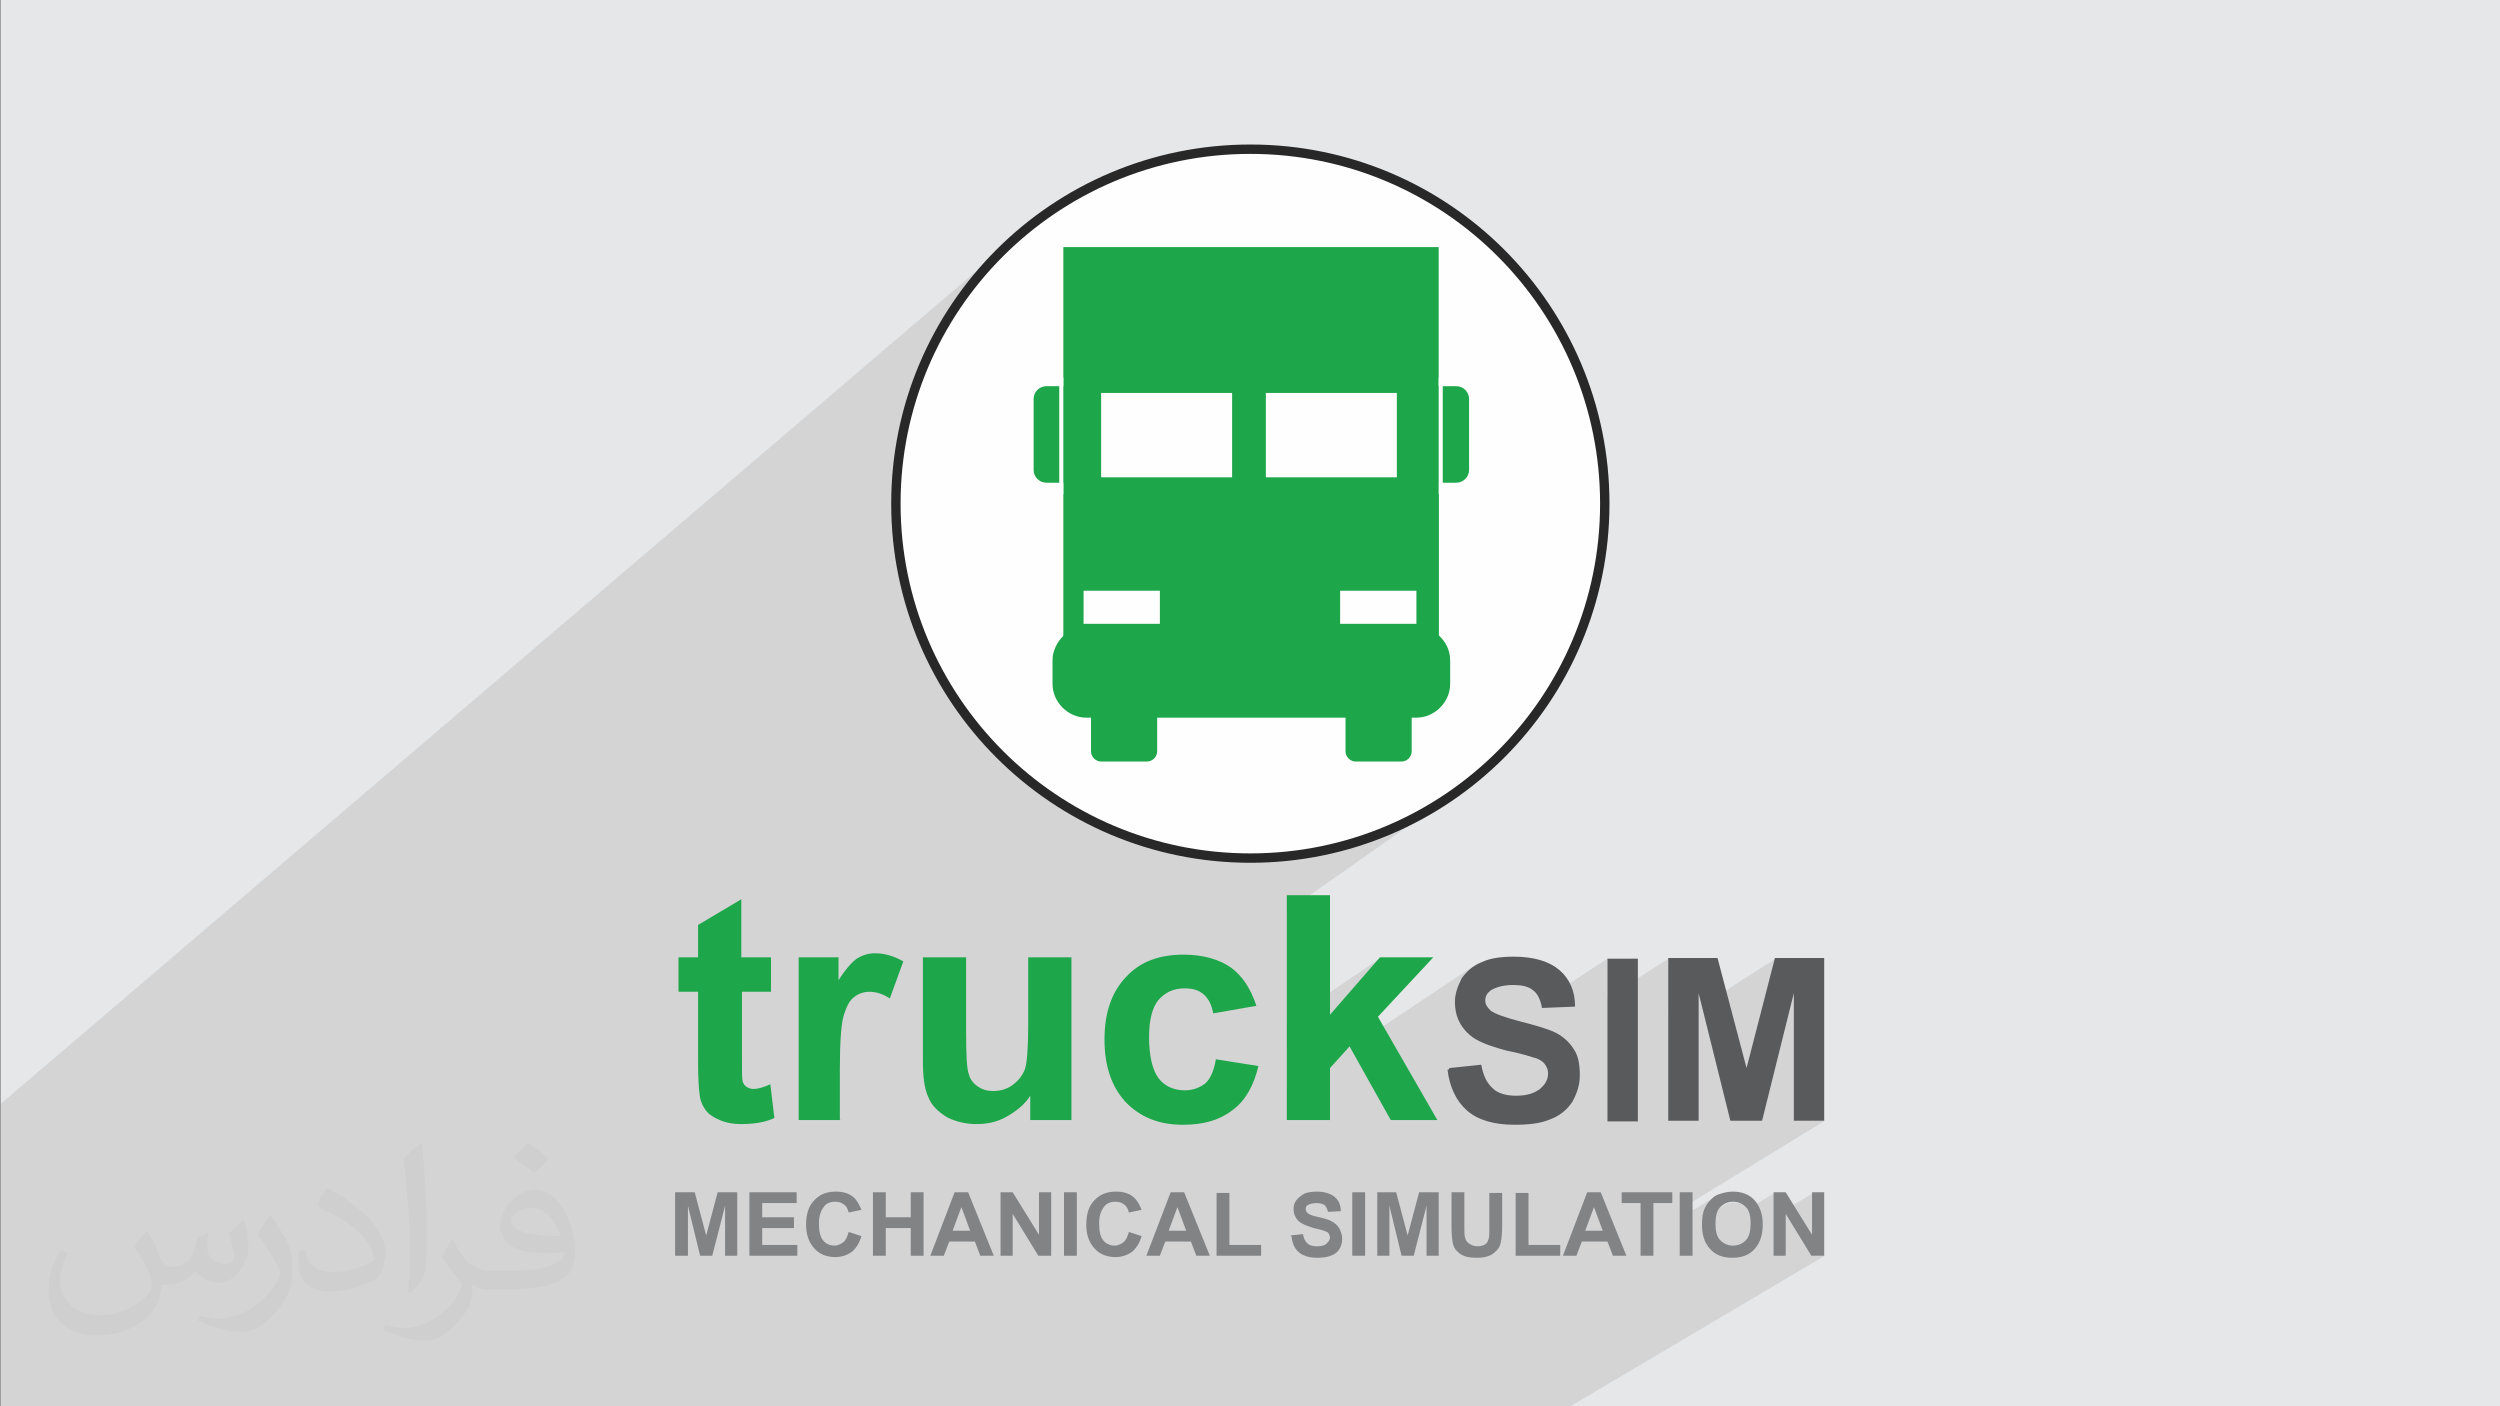 <?xml version="1.0" encoding="UTF-8"?>
<!DOCTYPE svg PUBLIC "-//W3C//DTD SVG 1.1//EN" "http://www.w3.org/Graphics/SVG/1.1/DTD/svg11.dtd">
<!-- Creator: CorelDRAW 2017 -->
<svg xmlns="http://www.w3.org/2000/svg" xml:space="preserve" width="3.703in" height="2.083in" version="1.1" style="shape-rendering:geometricPrecision; text-rendering:geometricPrecision; image-rendering:optimizeQuality; fill-rule:evenodd; clip-rule:evenodd"
viewBox="0 0 3703 2083"
 xmlns:xlink="http://www.w3.org/1999/xlink">
 <rect x="0" y="0" width="3703" height="2083" fill="#808080" stroke="none"/>
 <defs>
  <style type="text/css">
   <![CDATA[
    .str0 {stroke:#282829;stroke-width:13.89}
    .fil5 {fill:#FEFEFE}
    .fil4 {fill:#1DA64A}
    .fil8 {fill:#595A5C}
    .fil0 {fill:#E6E7E8}
    .fil3 {fill:#FEFEFE}
    .fil6 {fill:#1DA64A;fill-rule:nonzero}
    .fil7 {fill:#595A5C;fill-rule:nonzero}
    .fil9 {fill:#818385;fill-rule:nonzero}
    .fil2 {fill:#373435;fill-opacity:0.031}
    .fil1 {fill:#373435;fill-opacity:0.102}
   ]]>
  </style>
 </defs>
 <g id="Layer_x0020_1">
  <polygon class="fil0" points="1,0 3704,0 3704,2083 1,2083 "/>
  <polygon class="fil1" points="1116,2083 1109,2083 1085,2083 1083,2083 1083,2083 1082,2083 1074,2083 1071,2083 1071,2083 1056,2083 1052,2083 1050,2083 1048,2083 1042,2083 1024,2083 1021,2083 1012,2083 1000,2083 999,2083 996,2083 988,2083 972,2083 970,2083 967,2083 957,2083 956,2083 945,2083 932,2083 931,2083 918,2083 917,2083 908,2083 902,2083 894,2083 889,2083 879,2083 878,2083 870,2083 869,2083 863,2083 862,2083 861,2083 860,2083 855,2083 851,2083 849,2083 841,2083 831,2083 823,2083 823,2083 810,2083 802,2083 802,2083 798,2083 795,2083 776,2083 774,2083 771,2083 768,2083 760,2083 757,2083 756,2083 742,2083 737,2083 732,2083 731,2083 728,2083 724,2083 716,2083 708,2083 706,2083 693,2083 689,2083 688,2083 669,2083 669,2083 661,2083 658,2083 658,2083 656,2083 624,2083 618,2083 608,2083 604,2083 598,2083 575,2083 566,2083 562,2083 560,2083 525,2083 518,2083 498,2083 489,2083 485,2083 479,2083 466,2083 463,2083 459,2083 451,2083 448,2083 446,2083 416,2083 411,2083 408,2083 399,2083 395,2083 381,2083 370,2083 370,2083 362,2083 357,2083 354,2083 351,2083 339,2083 325,2083 325,2083 319,2083 302,2083 286,2083 228,2083 205,2083 204,2083 202,2083 195,2083 188,2083 169,2083 164,2083 156,2083 152,2083 143,2083 116,2083 115,2083 114,2083 110,2083 82,2083 70,2083 59,2083 7,2083 1,2083 1,1993 1,1973 1,1906 1,1863 1,1856 1,1852 1,1848 1,1845 1,1841 1,1838 1,1812 1,1800 1,1790 1,1695 1,1635 1517,341 1498,357 1480,375 1463,393 1446,412 1431,432 1416,453 1402,474 1390,496 1378,519 1369,540 1575,366 2131,366 2131,559 2131,559 2137,559 2137,572 2152,572 2155,572 2158,572 2162,573 2165,575 2168,577 2170,580 2172,583 2173,587 2173,591 2173,696 2173,700 2172,703 2170,706 2168,709 2165,711 2128,739 2128,941 2132,945 2135,948 2138,952 2141,957 2143,962 2144,967 2145,972 2145,978 2145,1013 2145,1018 2144,1022 2143,1027 2141,1032 2139,1036 2137,1040 2134,1044 2131,1048 2127,1051 2123,1054 2089,1078 2089,1112 2089,1115 2088,1118 2086,1121 2085,1123 2082,1125 1877,1271 1879,1271 1905,1269 1932,1266 1958,1261 1983,1255 2008,1248 2032,1240 2056,1230 2079,1220 2102,1208 2124,1196 2145,1182 1906,1350 1906,1513 2045,1419 1970,1503 1906,1547 1906,1614 2000,1551 2001,1552 2182,1431 2178,1434 2175,1437 2171,1440 2168,1444 2166,1448 2163,1452 2161,1456 2160,1460 2158,1465 2157,1469 2156,1473 2156,1478 2155,1482 2156,1486 2156,1490 2156,1493 2157,1497 2157,1498 2209,1464 2212,1462 2215,1460 2219,1459 2223,1457 2227,1456 2232,1456 2237,1455 2242,1455 2247,1455 2251,1456 2255,1456 2259,1457 2263,1459 2266,1460 2269,1462 2272,1464 2274,1466 2277,1468 2279,1471 2280,1474 2282,1478 2283,1481 2284,1483 2381,1420 2381,1478 2471,1420 2471,1501 2517,1471 2522,1489 2630,1420 2608,1503 2658,1471 2658,1660 2703,1660 2489,1791 2489,1804 2543,1771 2541,1772 2540,1773 2538,1774 2537,1776 2536,1777 2534,1778 2533,1780 2532,1782 2531,1783 2530,1785 2529,1786 2528,1788 2527,1790 2526,1792 2525,1795 2524,1798 2524,1801 2523,1804 2555,1784 2558,1783 2560,1782 2563,1782 2565,1781 2568,1781 2571,1781 2574,1782 2576,1782 2579,1783 2581,1784 2583,1786 2585,1787 2587,1789 2588,1791 2629,1767 2629,1801 2686,1767 2686,1829 2671,1838 2684,1860 2703,1860 2326,2083 2307,2083 2271,2083 2259,2083 2254,2083 2212,2083 2180,2083 2172,2083 2159,2083 2138,2083 2120,2083 2105,2083 2082,2083 2064,2083 2063,2083 2043,2083 2031,2083 2024,2083 2010,2083 1987,2083 1982,2083 1973,2083 1972,2083 1969,2083 1960,2083 1953,2083 1952,2083 1949,2083 1946,2083 1942,2083 1925,2083 1916,2083 1892,2083 1886,2083 1886,2083 1881,2083 1847,2083 1843,2083 1838,2083 1815,2083 1796,2083 1795,2083 1789,2083 1776,2083 1759,2083 1753,2083 1743,2083 1741,2083 1723,2083 1711,2083 1706,2083 1705,2083 1692,2083 1689,2083 1687,2083 1672,2083 1653,2083 1652,2083 1647,2083 1628,2083 1626,2083 1620,2083 1607,2083 1595,2083 1594,2083 1589,2083 1589,2083 1565,2083 1551,2083 1550,2083 1549,2083 1536,2083 1528,2083 1524,2083 1520,2083 1519,2083 1514,2083 1504,2083 1495,2083 1479,2083 1476,2083 1473,2083 1461,2083 1453,2083 1450,2083 1447,2083 1431,2083 1424,2083 1423,2083 1415,2083 1392,2083 1382,2083 1382,2083 1379,2083 1372,2083 1363,2083 1360,2083 1356,2083 1341,2083 1334,2083 1331,2083 1331,2083 1325,2083 1300,2083 1300,2083 1296,2083 1286,2083 1278,2083 1272,2083 1270,2083 1261,2083 1260,2083 1255,2083 1255,2083 1244,2083 1242,2083 1224,2083 1218,2083 1210,2083 1208,2083 1205,2083 1196,2083 1175,2083 1169,2083 1167,2083 1163,2083 1152,2083 1142,2083 1136,2083 1123,2083 "/>
  <g id="_2522733220816">
  </g>
  <g id="_2522941878192">
  </g>
  <g id="_2522941878704">
  </g>
  <g id="_2522941881904">
  </g>
  <g id="_2522941882960">
  </g>
  <g id="_2522941881776">
  </g>
  <g id="_2522941883312">
  </g>
  <g id="_2522941883088">
  </g>
  <g id="_2522941880336">
  </g>
  <g id="_2522941880272">
  </g>
  <g id="_2523013584784">
  </g>
  <g id="_2523013583280">
  </g>
  <g id="_2523013584368">
  </g>
  <g id="_2523013565200">
  </g>
  <g id="_2523013590416">
  </g>
  <path class="fil2" d="M219 1825c7,11 12,21 16,32 3,7 5,19 21,19 5,0 11,-1 17,-5 7,-3 12,-9 14,-17l6 -21 15 -7 1 1c-2,8 -2,15 -2,21 0,18 15,24 27,24 7,0 13,-3 13,-10 0,-8 -4,-22 -8,-35 7,-7 14,-14 22,-20l1 1c4,15 6,30 6,40 0,10 -4,20 -8,27 -7,14 -20,25 -36,25 -12,0 -25,-6 -34,-17l-1 0c-9,11 -22,20 -43,20l-7 0c-1,14 -4,24 -9,33 -13,25 -50,42 -85,42 -49,0 -73,-28 -73,-66 0,-23 7,-45 19,-60l10 4c-7,14 -12,27 -12,40 0,35 29,52 61,52 30,0 68,-20 75,-42 -2,-25 -12,-36 -26,-59 4,-7 10,-15 17,-23l1 0 0 0 0 0 2 1 0 0 0 0 0 0 0 0 0 0 0 0zm563 -132c10,6 20,14 30,23 -6,8 -12,15 -21,21 -10,-8 -20,-15 -30,-22 7,-8 14,-15 20,-22l1 0 0 0 0 0 0 0 0 0 0 0 0 0zm5 96c-17,0 -30,11 -30,19 0,17 33,23 73,23 -5,-20 -22,-42 -43,-42zm-37 93c22,0 41,-1 55,-4 16,-4 30,-12 30,-18 0,-2 0,-3 -1,-5 -9,1 -19,1 -29,1 -29,0 -52,-7 -60,-23 -2,-4 -4,-10 -4,-15 0,-16 7,-32 19,-42 10,-9 21,-14 33,-14 20,0 37,17 48,42 6,14 11,30 11,51 0,14 -4,25 -12,34 -16,15 -45,21 -90,21l-20 0 0 0 -5 0c-11,0 -19,-2 -25,-7l-1 0c0,2 1,5 1,7 0,10 -3,23 -10,33 -20,30 -42,43 -60,43 -19,0 -42,-7 -63,-17l4 -7c7,3 16,5 29,5 34,0 78,-33 84,-64 -1,-3 -3,-6 -7,-10 -10,-12 -16,-22 -22,-32 5,-10 10,-18 14,-25l2 0c14,29 28,46 57,46l4 0 0 0 21 0 0 0 0 0 -3 0 0 0 0 0 0 0 0 0 0 0 0 0zm-146 31c2,-14 3,-29 3,-43l0 -21c0,-39 -5,-96 -9,-133 7,-8 17,-17 25,-23l2 1c5,47 7,101 7,151 0,13 -1,26 -2,35 -1,12 -8,21 -22,35l-3 -1 0 0 0 0 -1 -1 0 0 0 0 0 0 0 0 0 0 0 0zm-151 -62c1,18 10,33 41,33 20,0 36,-5 55,-14 3,-2 5,-3 5,-5 0,-12 -9,-27 -24,-41 -14,-13 -34,-25 -51,-32 -6,-3 -8,-5 -8,-8 0,-5 7,-17 13,-24l2 0c20,11 43,27 60,44 15,16 25,33 25,51 0,13 -4,26 -11,38 -22,11 -46,20 -70,20 -29,0 -48,-13 -48,-45 0,-3 0,-9 1,-16l10 0 0 0 0 0 0 -1 0 0 0 0 0 0 0 0 0 0 0 0zm-52 -52l18 29c7,11 13,22 13,41l0 24c0,19 -12,39 -32,60 -15,14 -29,20 -42,20 -19,0 -40,-6 -65,-17l3 -7c8,2 17,4 28,4 35,0 72,-26 88,-58 2,-4 3,-7 3,-9 0,-4 -2,-8 -4,-11 -9,-17 -19,-33 -30,-47 6,-9 12,-18 18,-27l2 0 0 0 0 0 0 -2 0 0 0 0 0 0 0 0 0 0 0 0z"/>
  <g id="_1675356848128">
   <g>
    <path class="fil3 str0" d="M1852 221c290,0 525,235 525,525 0,290 -235,525 -525,525 -290,0 -525,-235 -525,-525 0,-290 235,-525 525,-525z"/>
    <g>
     <path class="fil4" d="M2152 572l-26 0 0 -46c0,-51 -40,-91 -91,-91l-368 0c-51,0 -91,40 -91,91l0 46 -26 0c-10,0 -19,8 -19,19l0 105c0,10 8,19 19,19l26 0 0 226c-10,9 -17,23 -17,37l0 35c0,27 23,50 50,50l7 0 0 50c0,8 7,15 15,15l68 0c8,0 15,-7 15,-15l0 -50 279 0 0 50c0,8 7,15 15,15l68 0c8,0 15,-7 15,-15l0 -50 7 0c27,0 50,-23 50,-50l0 -35c0,-15 -7,-28 -17,-37l0 -226 26 0c10,0 19,-8 19,-19l0 -105c0,-10 -8,-19 -19,-19l-3 0zm-83 8l0 225 -194 0 0 -225 194 0zm-438 0l194 0 0 225 -194 0 0 -225zm86 324c0,13 -10,24 -24,24l-39 0c-13,0 -23,-10 -23,-24l0 -26c0,-13 10,-24 23,-24l39 0c13,0 24,10 24,24l0 26zm264 0l0 -26c0,-13 10,-24 24,-24l39 0c13,0 23,10 23,24l0 26c0,13 -10,24 -23,24l-39 0c-13,0 -24,-10 -24,-24z"/>
     <rect class="fil4" x="1575" y="366" width="556" height="216"/>
     <rect class="fil4" x="1575" y="707" width="556" height="244"/>
     <rect class="fil5" x="1605" y="875" width="113" height="49"/>
     <rect class="fil5" x="1985" y="875" width="113" height="49"/>
     <rect class="fil5" x="1569" y="559" width="6" height="173"/>
     <rect class="fil5" x="2131" y="559" width="6" height="173"/>
    </g>
   </g>
   <g>
    <g>
     <path class="fil6" d="M1142 1418l0 51 -43 0 0 98c0,20 0,31 1,35 1,3 3,6 6,8 3,2 7,3 10,3 6,0 14,-2 25,-7l6 50c-15,7 -32,9 -50,9 -11,0 -22,-2 -31,-6 -9,-4 -16,-8 -21,-15 -5,-7 -8,-14 -9,-25 -1,-8 -2,-23 -2,-45l0 -105 -29 0 0 -51 29 0 0 -48 64 -38 0 86 43 0 1 0zm105 241l-64 0 0 -241 59 0 0 34c10,-16 20,-27 27,-32 8,-5 17,-8 27,-8 14,0 28,4 42,12l-20 55c-10,-7 -21,-10 -30,-10 -9,0 -17,3 -23,8 -7,5 -11,14 -15,26 -4,13 -6,39 -6,81l0 74 1 1zm279 0l0 -36c-8,13 -21,23 -35,31 -14,8 -29,11 -45,11 -16,0 -31,-4 -43,-10 -13,-8 -23,-17 -28,-30 -6,-13 -8,-31 -8,-54l0 -153 64 0 0 111c0,34 1,54 4,62 2,8 7,14 13,18 7,5 14,7 23,7 11,0 21,-3 29,-9 8,-6 14,-13 18,-23 3,-8 5,-31 5,-65l0 -101 64 0 0 241 -59 0 -1 0zm334 -169l-63 11c-2,-12 -7,-22 -14,-28 -8,-7 -17,-9 -29,-9 -16,0 -28,6 -38,17 -9,11 -14,29 -14,55 0,28 5,49 14,61 9,12 23,18 39,18 12,0 22,-4 30,-10 8,-7 13,-19 16,-36l63 10c-7,29 -19,51 -38,65 -19,15 -43,22 -74,22 -35,0 -63,-11 -85,-34 -21,-23 -31,-54 -31,-92 0,-39 10,-70 32,-93 21,-23 50,-33 85,-33 29,0 53,7 70,19 17,12 30,32 38,57l-1 0zm46 169l0 -333 64 0 0 177 74 -85 79 0 -82 88 88 153 -69 0 -61 -109 -29 32 0 77 -64 0 -1 -1z"/>
     <path class="fil7" d="M2147 1582l47 -5c3,16 8,27 17,35 8,8 21,11 35,11 16,0 27,-4 35,-10 8,-7 12,-14 12,-23 0,-6 -2,-10 -5,-14 -3,-4 -9,-8 -18,-10 -6,-2 -19,-6 -39,-10 -26,-7 -44,-14 -54,-23 -15,-13 -22,-29 -22,-49 0,-12 4,-23 10,-35 7,-10 17,-19 30,-24 13,-6 29,-8 47,-8 30,0 53,7 68,20 15,13 23,31 23,54l-49 2c-2,-12 -7,-22 -13,-26 -7,-6 -17,-8 -30,-8 -14,0 -25,3 -33,8 -5,4 -8,8 -8,15 0,6 3,10 8,15 7,5 21,10 44,16 23,6 41,11 53,17 11,6 20,14 26,24 7,10 9,23 9,39 0,14 -4,26 -11,39 -8,12 -19,21 -33,26 -14,6 -31,8 -53,8 -30,0 -54,-7 -70,-21 -16,-14 -26,-35 -29,-61l1 1zm324 78l0 -241 73 0 43 163 42 -163 73 0 0 241 -45 0 0 -189 -47 189 -47 0 -47 -189 0 189 -45 0 -1 0z"/>
     <rect class="fil8" x="2381" y="1420" width="45" height="241"/>
    </g>
    <path class="fil9" d="M1000 1860l0 -94 29 0 17 64 17 -64 29 0 0 94 -18 0 0 -74 -19 74 -18 0 -18 -74 0 74 -18 0zm110 0l0 -94 70 0 0 16 -51 0 0 21 47 0 0 16 -47 0 0 25 52 0 0 16 -71 0zm148 -35l18 6c-3,10 -8,18 -14,23 -7,5 -15,8 -25,8 -12,0 -23,-4 -31,-13 -8,-9 -12,-20 -12,-35 0,-16 4,-28 12,-36 8,-9 19,-13 32,-13 12,0 21,3 28,10 4,4 7,10 10,17l-19 4c-1,-5 -3,-9 -7,-12 -4,-3 -8,-4 -13,-4 -7,0 -13,2 -17,8 -4,5 -7,13 -7,24 0,12 2,20 6,25 4,5 10,8 17,8 5,0 9,-2 13,-5 4,-3 6,-8 8,-15zm35 35l0 -94 19 0 0 37 37 0 0 -37 19 0 0 94 -19 0 0 -41 -37 0 0 41 -19 0zm179 0l-20 0 -8 -21 -38 0 -8 21 -20 0 36 -94 20 0 38 94zm-35 -37l-13 -35 -13 35 26 0zm45 37l0 -94 18 0 39 63 0 -63 18 0 0 94 -19 0 -38 -62 0 62 -18 0zm94 0l0 -94 19 0 0 94 -19 0zm97 -35l18 6c-3,10 -8,18 -14,23 -7,5 -15,8 -25,8 -12,0 -23,-4 -31,-13 -8,-9 -12,-20 -12,-35 0,-16 4,-28 12,-36 8,-9 19,-13 32,-13 12,0 21,3 28,10 4,4 7,10 10,17l-19 4c-1,-5 -3,-9 -7,-12 -4,-3 -8,-4 -13,-4 -7,0 -13,2 -17,8 -4,5 -7,13 -7,24 0,12 2,20 6,25 4,5 10,8 17,8 5,0 9,-2 13,-5 4,-3 6,-8 8,-15zm119 35l-20 0 -8 -21 -38 0 -8 21 -20 0 36 -94 20 0 38 94zm-35 -37l-13 -35 -13 35 26 0zm45 37l0 -93 19 0 0 77 47 0 0 16 -66 0zm109 -30l19 -2c1,6 3,11 7,14 3,3 8,4 14,4 6,0 11,-1 14,-4 3,-3 5,-6 5,-9 0,-2 -1,-4 -2,-6 -1,-2 -4,-3 -7,-4 -2,-1 -7,-2 -15,-4 -10,-3 -17,-6 -21,-9 -6,-5 -9,-12 -9,-19 0,-5 1,-9 4,-13 3,-4 7,-7 12,-10 5,-2 11,-3 18,-3 12,0 21,3 27,8 6,5 9,12 9,21l-19 1c-1,-5 -3,-8 -5,-10 -3,-2 -7,-3 -12,-3 -5,0 -10,1 -13,3 -2,1 -3,3 -3,6 0,2 1,4 3,6 2,2 8,4 17,6 9,2 16,4 20,7 4,2 8,6 10,10 2,4 4,9 4,15 0,5 -1,10 -4,15 -3,5 -7,8 -13,10 -5,2 -12,3 -20,3 -12,0 -21,-3 -27,-8 -6,-5 -10,-13 -11,-24zm92 30l0 -94 19 0 0 94 -19 0zm37 0l0 -94 28 0 17 64 17 -64 29 0 0 94 -18 0 0 -74 -19 74 -18 0 -18 -74 0 74 -18 0zm110 -94l19 0 0 51c0,8 0,13 1,16 1,4 3,7 6,9 3,2 7,4 12,4 5,0 9,-1 12,-3 3,-2 4,-5 5,-8 1,-3 1,-9 1,-16l0 -52 19 0 0 49c0,11 -1,19 -2,24 -1,5 -3,9 -6,12 -3,3 -6,6 -11,8 -5,2 -11,3 -18,3 -9,0 -16,-1 -20,-3 -5,-2 -8,-5 -11,-8 -3,-3 -4,-7 -5,-10 -1,-5 -2,-13 -2,-24l0 -50zm95 94l0 -93 19 0 0 77 47 0 0 16 -66 0zm164 0l-20 0 -8 -21 -38 0 -8 21 -20 0 36 -94 20 0 38 94zm-35 -37l-13 -35 -13 35 26 0zm56 37l0 -78 -28 0 0 -16 75 0 0 16 -28 0 0 78 -19 0zm58 0l0 -94 19 0 0 94 -19 0zm33 -46c0,-10 1,-18 4,-24 2,-5 5,-9 9,-13 4,-4 8,-7 12,-8 6,-2 13,-4 20,-4 14,0 25,4 33,13 8,9 12,21 12,36 0,15 -4,27 -12,36 -8,9 -19,13 -33,13 -14,0 -25,-4 -33,-13 -8,-9 -12,-20 -12,-35zm20 -1c0,11 2,19 7,24 5,5 11,8 19,8 8,0 14,-3 19,-8 5,-5 7,-14 7,-25 0,-11 -2,-19 -7,-24 -5,-5 -11,-8 -19,-8 -8,0 -14,3 -19,8 -5,5 -7,13 -7,24zm86 47l0 -94 18 0 39 63 0 -63 18 0 0 94 -19 0 -38 -62 0 62 -18 0z"/>
   </g>
  </g>
 </g>
</svg>
